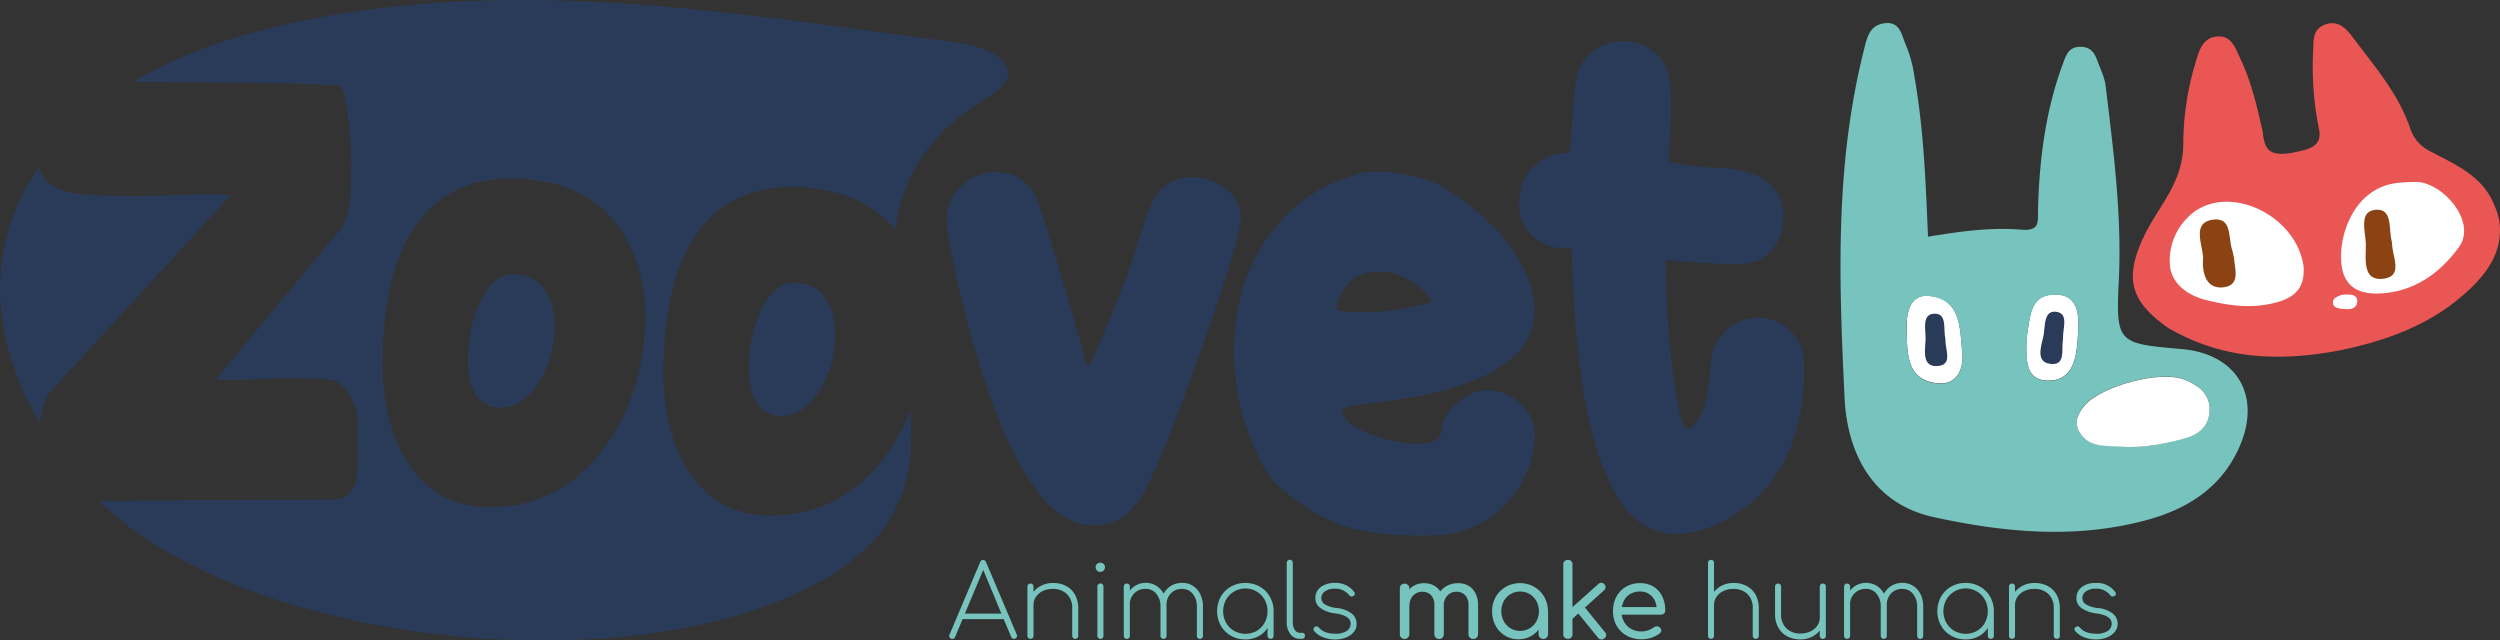 <svg id="Calque_1" data-name="Calque 1" xmlns="http://www.w3.org/2000/svg" viewBox="0 0 769.18 197.06"><rect x="0" y="0" width="769.18" height="197.06" fill="#333333" stroke="none"/><defs><style>.cls-1{fill:#293b58}.cls-3{fill:#fff}.cls-5{fill:#76c4bd}</style></defs><path class="cls-1" d="M160 84.92c-7.31.08-13.79 12.26-13.5 27.33.11 6.26 2.28 13.48 9.58 13.7 17.59.53 25.7-41.27 3.92-41.03zM19.1 119.84l54.43-59.35-2.9-.09c-10.64-.31-21.32.72-31.95.4L36 60.72c-9.19-.27-18.91-.44-21.65-8.65-15.53 22.56-16.12 50.49.34 78.61.56-4.57 1.88-8.61 4.41-10.84z" transform="translate(-2.49 -.52)"/><path class="cls-1" d="M297.25 13.66C227.38 4.54 157.74-8.15 86.22 9c-16.55 4-30.81 9.65-42.64 16.66 15 .14 31.79.33 38.15.4.58 0 9.48.09 12.38.18 1.94.06 10.63.51 12.57.57a4.24 4.24 0 0 1 1.67 2.37 108.67 108.67 0 0 1 2.15 25c-.19 6.58.35 14.15-5.42 19.39l-36.15 43.7 2.32.07c8.32.25 16.86-.66 25.18-.41 1.35 0 6.57.39 7.73.43 5.2.93 8.46 8.19 8.33 12.83-.16 5 .08 10.07-.07 15.1-.13 4.25-1.59 7.89-5.88 8.92-10.82 0-57.75.34-73.52.41 45.13 44.73 166.13 57.7 223.61 23.74 24.13-14.26 27.48-32.29 25.9-51.53-7.19 18.42-22.14 33-43.95 32.31-25-.75-32.62-25.88-32-47 .59-19.37 4.89-43.54 25.11-51.58 11.55-4.63 34.7-3.88 46.26 10.71 1.9-15.11 9.15-29.15 28.68-41 13.75-8.44 1.23-15.22-9.38-16.61zM152.19 156.55c-25-.75-32.62-25.88-32-47 .58-19.37 4.89-43.54 25.11-51.58 11.77-4.72 35.6-3.86 46.92 11.54 6.73 9.15 9.1 19.66 8.77 30.68-.83 27.81-17.99 57.28-48.8 56.36z" transform="translate(-2.49 -.52)"/><path class="cls-1" d="M246.4 87.51c-7.31.08-13.79 12.26-13.5 27.32.11 6.27 2.28 13.49 9.58 13.71 17.58.53 25.69-41.28 3.92-41.03z" transform="translate(-2.49 -.52)"/><path d="M722.9 108.22c10.47-2.25 24.1-6.06 35.61-15.39C764.49 88 770 82.22 771.31 75c.87-5 .15-8.2-2-12.71-3.67-7.87-11.66-11.29-18.91-15.13a12 12 0 0 1-6.4-7.24c-3.68-10.82-11.21-19.3-17.88-28.26-2-2.65-4.62-5.13-8.56-3.47-3.63 1.53-3.2 4.81-3.38 7.92A95.6 95.6 0 0 0 716 40.3c.86 4.32-1.74 5.82-5.92 6.73-1.2.25-1 .16-2.09.45-6.83 1.18-8.79-.44-9.3-6.33-1.64-7.27-3.45-15.3-6.86-22.48-1.57-3.31-2.7-7.22-7.11-6.93-4.63.31-5.7 4.58-6.76 8.18a86.14 86.14 0 0 0-3.73 24.65c0 12.09-7.38 19-11.84 28.12-6.59 13.52-4.43 20.55 7.2 28.74 15.69 9.06 32.28 10.83 53.31 6.79z" transform="translate(-2.49 -.52)" style="fill:#e95653"/><path class="cls-3" d="M711.24 82.61c-2-15.24-21.41-25.09-33.14-17.27a18.66 18.66 0 0 0-8 16.7c.44 5.68 5.4 9.38 11.13 10.79 7.38 1.83 14.65 2.83 22.38.52 6.58-1.98 7.92-6.01 7.63-10.74zm28.91-25.81c-14 1.5-18.89 17.76-17 26.63 1.36 6.19 6.32 7.62 11.56 7.38 10.51-.48 18.6-6.28 24.38-14.35 5.36-7.49-4.39-19.16-12.56-19.94a51.24 51.24 0 0 0-6.38.28zm-19.3 35.48a1.73 1.73 0 0 0 .47 2.89 8.18 8.18 0 0 0 2.45.42c1.57.14 3.57.11 3.92-1.94.39-2.3-1.56-2.53-3.19-2.51a5.49 5.49 0 0 0-3.65 1.14z" transform="translate(-2.49 -.52)"/><path d="M689.81 79.93a20.78 20.78 0 0 0-.64-2.81c-1.11-3.78 0-9.85-5.89-9-6.17.88-3.39 7-3 11.2.09.94-.06 1.89 0 2.84.22 4.07 2 7.33 6.4 6.74 4.63-.62 3.71-4.56 3.27-7.84-.02-.38-.08-.75-.14-1.13zm48.68-4a9.36 9.36 0 0 0-.2-1.49c-.87-3.82.28-9.84-4.9-9.37-5.37.48-3 6.87-3 10.85 0 4.37-1 11 5.14 10.38 6.34-.6 3.23-6.3 2.96-10.37z" transform="translate(-2.49 -.52)" style="fill:#8b4314"/><path class="cls-3" d="M634.81 91.13c7.73 0 7.32 7.37 7 12.41-.36 6.13-1 14.35-9.49 14.06-5.24-.18-6.16-4-6.35-8.26a38.49 38.49 0 0 1 .51-8c.82-4.84 1.37-10.23 8.33-10.21zm-38.89.41c10 .92 9.55 9.92 10.31 17.42.56 5.41-1.93 9.81-7 9.51-10-.58-10-8.73-10.07-16.27-.31-5.2.89-11.2 6.76-10.66z" transform="translate(-2.49 -.52)"/><path class="cls-1" d="M637.17 105.27a7.27 7.27 0 0 0 .07-1.14c0-2.95 1.72-7.23-2.18-7.68s-3.26 4.62-3.89 7.57c-.69 3.22-2.42 7.93 2.21 8.45s3.35-4.13 3.79-7.2zm-36.11.15a7.1 7.1 0 0 0-.11-1.14c-.53-2.91.54-7.41-3.39-7.23s-2.48 5.08-2.63 8.09c-.16 3.29-1.11 8.23 3.54 8 4.81-.25 2.65-4.62 2.59-7.72z" transform="translate(-2.49 -.52)"/><path class="cls-5" d="M624.63 71.19c5.58.44 4.8-2.6 4.89-5.92.4-15.52 2.29-30.77 7.78-45.44 1-2.76 1.86-4.95 5.43-4.9 3.09.05 4.21 1.93 5.07 4.29.92 2.54 2.21 5.06 2.53 7.68 2.37 19.76 5 39.45 4.08 59.51-1 19.76-.44 19.79 19.29 21.5 17.19 1.48 24.74 14.57 17.72 30.28-5.69 12.74-16.41 19.16-29 22.48-21.66 5.74-43.34 3.64-64.79-1-19.28-4.15-26.83-20.09-27.62-36.77-1.7-35.8-3.09-71.13 6-107.19.94-3.7 1.64-7.27 6.05-8 5.22-.85 5.54 3.94 6.92 6.92a38.76 38.76 0 0 1 2.55 9.62c2.79 15.75 3.47 32.36 4.15 49.09 9.91-1.6 18.92-2.95 28.95-2.15zm50.2 64.15c4.47-1.25 7.56-4.24 7.49-9.08s-3.77-7.38-7.81-9c-7.35-2.87-25.08 1.83-30.48 7.76-2.21 2.42-3.48 5.27-1.84 8.19 2.86 5.08 8.18 4.3 12.95 4.67 6.73.49 13.27-.74 19.69-2.54zm-75.61-16.8c5.07.29 7.57-4.1 7-9.52-.77-7.49-.31-16.49-10.31-17.41-5.87-.54-7.07 5.42-6.76 10.66.12 7.53.08 15.73 10.07 16.27zm33.12-.87c8.48.29 9.13-7.93 9.49-14.06.3-5 .71-12.39-7-12.41-7 0-7.52 5.37-8.32 10.19a38.44 38.44 0 0 0-.5 8c.17 4.28 1.09 8.1 6.33 8.28z" transform="translate(-2.49 -.52)"/><path class="cls-3" d="M674.51 117.31c4 1.57 7.74 4.06 7.81 9s-3 7.83-7.49 9.08c-6.42 1.8-13 3-19.69 2.59-4.77-.37-10.09.41-12.95-4.67-1.64-2.92-.37-5.77 1.84-8.19 5.4-5.98 23.13-10.68 30.48-7.81z" transform="translate(-2.49 -.52)"/><path class="cls-1" d="M370 55.1a16.64 16.64 0 0 1 10.2 4 11.14 11.14 0 0 1 4 9.57 5.79 5.79 0 0 1-.18.92 5.79 5.79 0 0 0-.2 1.19q-1.55 8.74-12.4 39.15T355 151q-6 11.7-16.89 11.11h-.27q-16.52-.89-30.27-38.23a328.94 328.94 0 0 1-9.47-32.44q-4.6-18.83-4.28-24.68.28-5.32 5.05-9.48a14.23 14.23 0 0 1 10.36-3.85q8 .44 11.65 7 1 1.4 7.11 21.62t8.54 30c.14.72.39 1.09.74 1.11q.79 0 6-13 7-16.71 9.37-25.14 2.92-9.73 5-13.36a13 13 0 0 1 5.36-5.34 15.21 15.21 0 0 1 7-1.22zm58.31-1.67A46.84 46.84 0 0 1 444.42 57a59.77 59.77 0 0 1 11.21 7.55A69.71 69.71 0 0 1 465.9 74.7q9.24 12 8.67 22.64a17.85 17.85 0 0 1-3.46 9.7q-10.11 13.35-45.29 17.33-10.21 1-10.28 2.38a2.32 2.32 0 0 0 .21 1.08q.88 3.26 7.82 6A41.93 41.93 0 0 0 436.9 137q5.6.3 7.82-1.45c.92-.48 1.44-1.79 1.55-3.92q.15-2.67 3.39-6a17.06 17.06 0 0 1 6.79-4.44 11 11 0 0 1 4.31-.57 15.13 15.13 0 0 1 8.38 3.13 12.87 12.87 0 0 1 5 6.94 17.16 17.16 0 0 1 .51 5.37 29.49 29.49 0 0 1-3.59 12.1 30.76 30.76 0 0 1-8 10 32.53 32.53 0 0 1-12 6.17q-5.82 1.42-17 .82a76.09 76.09 0 0 1-17.36-2.54 50.43 50.43 0 0 1-13.91-7.16 49.76 49.76 0 0 1-8.57-7 33.74 33.74 0 0 1-5.26-9 73.62 73.62 0 0 1-6.69-34.56q1.35-25 18.2-40.16 7.59-7.08 19.81-10.69 2.44-.91 8.03-.61zm-.59 30.7q-10.38-.57-13.6 9.42c-.43 1.4-.52 2.2-.26 2.39a12.11 12.11 0 0 0 3.58.46 69.27 69.27 0 0 0 22-2l3.79-.87-1.72-2.53a20 20 0 0 0-6.16-4.61 17 17 0 0 0-7.63-2.26zm74.8-70.89a14.53 14.53 0 0 1 12.18 7.07q2.22 3.33 1.77 16.66L516 50.31l3.7.73a104.52 104.52 0 0 0 12.3 1.19q13.32.72 17.47 7.89a13.62 13.62 0 0 1 1.67 7.88q-.48 8.79-7.63 12.68-3 1.44-10.21 1.06l-5.86-.32-12.51-.94.27 9.9a246.46 246.46 0 0 0 2.39 27.51q2 14.41 3.89 14.51 2.94.15 5.47-7.19a45 45 0 0 0 1.64-10.6q.36-6.66 2.94-10 4.9-6.69 12.63-6.27T556 105.9q2 3 1.49 12.1-1.62 29.83-22.83 41.79-9.65 5.36-17.37 4.94-9.32-.49-15.3-8.57-13.68-18.65-15.65-71.38L486 77l-3.73-.2a12.5 12.5 0 0 1-6.67-2.5 14.06 14.06 0 0 1-4.67-5.3 14.25 14.25 0 0 1-1-6.46q.38-6.93 3.74-10 5.08-5.07 10.15-4.79c.89 0 1.45-.5 1.69-1.65s.51-4.56.82-10.24q.56-10.4 2.11-14.31a12.53 12.53 0 0 1 5.95-6.36 13.7 13.7 0 0 1 8.13-1.95z" transform="translate(-2.49 -.52)"/><path class="cls-5" d="M315.41 196.14a.86.86 0 0 1-.28.65.88.88 0 0 1-.65.28.86.86 0 0 1-.87-.59L311.3 191h-12.65l-2.3 5.5a.85.85 0 0 1-.87.59.86.86 0 0 1-.69-.28.91.91 0 0 1-.25-.65.77.77 0 0 1 .1-.4l9.42-22.3a.9.9 0 0 1 .9-.66.94.94 0 0 1 .9.66l9.46 22.3a.87.87 0 0 1 .09.38zm-16.05-6.84h11.23L305 175.86zm31.08-8.52a6.67 6.67 0 0 1 2.8 2.72 8.48 8.48 0 0 1 1 4.27v8.37a.9.9 0 0 1-.26.67.93.93 0 0 1-1.6-.67v-8.37a5.88 5.88 0 0 0-1.67-4.51 6.09 6.09 0 0 0-4.33-1.55 6.87 6.87 0 0 0-3 .64 5 5 0 0 0-2.13 1.77 4.33 4.33 0 0 0-.78 2.5v9.52a1 1 0 0 1-.25.67.94.94 0 0 1-.69.26.91.91 0 0 1-.93-.93V181a.89.89 0 0 1 .93-.93.93.93 0 0 1 .69.25 1 1 0 0 1 .25.68v1.62a7.36 7.36 0 0 1 2.58-2 7.66 7.66 0 0 1 3.33-.73 8.52 8.52 0 0 1 4.06.89zm9.56-4.71a1.46 1.46 0 0 1-.41-1 1.3 1.3 0 0 1 .44-1.05 1.52 1.52 0 0 1 1-.38 1.47 1.47 0 0 1 1 .38 1.32 1.32 0 0 1 .42 1.05 1.42 1.42 0 0 1-.42 1 1.46 1.46 0 0 1-1.05.42 1.4 1.4 0 0 1-.98-.42zm.39 20.74a.9.9 0 0 1-.27-.67V181a.88.88 0 0 1 .27-.68.93.93 0 0 1 1.6.68v15.15a.93.93 0 0 1-.25.67 1 1 0 0 1-1.35 0zm29.13-16.03a6.24 6.24 0 0 1 2.27 2.59 8.53 8.53 0 0 1 .81 3.78v9a.93.93 0 0 1-.25.67.95.95 0 0 1-1.62-.67v-9a5.92 5.92 0 0 0-1.27-3.92 4.09 4.09 0 0 0-3.27-1.52 4.59 4.59 0 0 0-3.51 1.43 5.13 5.13 0 0 0-1.28 3.79v9.21a.93.93 0 0 1-.25.67.9.9 0 0 1-.68.26.89.89 0 0 1-.93-.93v-9a5.93 5.93 0 0 0-1.28-3.92 4.08 4.08 0 0 0-3.26-1.52 4.69 4.69 0 0 0-4.89 4.91v9.52a1 1 0 0 1-.24.67.94.94 0 0 1-1.62-.67V181a.91.91 0 0 1 .26-.68 1 1 0 0 1 1.36 0 .94.94 0 0 1 .24.68v1.22a6 6 0 0 1 2.15-1.74 6.09 6.09 0 0 1 2.74-.63 6 6 0 0 1 3.23.89 6.36 6.36 0 0 1 2.27 2.44 6.22 6.22 0 0 1 2.33-2.44 6.49 6.49 0 0 1 3.36-.89 6 6 0 0 1 3.33.93zm20.56.22a8.34 8.34 0 0 1 3.12 3.12 8.8 8.8 0 0 1 1.14 4.45v7.56a1 1 0 0 1-.25.67.94.94 0 0 1-.69.26.91.91 0 0 1-.93-.93v-2.43a7.2 7.2 0 0 1-2.81 2.6 8.47 8.47 0 0 1-4 .95 8.8 8.8 0 0 1-4.45-1.14 8.13 8.13 0 0 1-3.12-3.12 9.2 9.2 0 0 1 0-8.87 8.27 8.27 0 0 1 3.12-3.12 9.27 9.27 0 0 1 8.87 0zm-.94 13.61a6.56 6.56 0 0 0 2.44-2.49 7.51 7.51 0 0 0 0-7.09 6.61 6.61 0 0 0-2.44-2.51 6.83 6.83 0 0 0-9.42 2.51 7.43 7.43 0 0 0 0 7.09 6.68 6.68 0 0 0 2.46 2.49 7.18 7.18 0 0 0 7 0zm10.37 1.03a5.79 5.79 0 0 1-1.13-3.7v-18.22a.94.94 0 0 1 .26-.69.93.93 0 0 1 1.61.69v18.22a4.23 4.23 0 0 0 .6 2.35 1.84 1.84 0 0 0 1.57.92h.78a.7.7 0 0 1 .56.25 1 1 0 0 1 .22.68 1 1 0 0 1-.25.67.94.94 0 0 1-.69.26h-.62a3.54 3.54 0 0 1-2.91-1.43zm10.16.98a6.68 6.68 0 0 1-2.83-1.94.81.81 0 0 1-.22-.56.85.85 0 0 1 .4-.72.84.84 0 0 1 .53-.15.89.89 0 0 1 .72.34c1 1.26 2.7 1.9 5 1.9a6.09 6.09 0 0 0 3.62-.87 2.67 2.67 0 0 0 1.16-2.24q0-2.46-4.75-3.14a9.52 9.52 0 0 1-4.56-1.65 3.62 3.62 0 0 1-1.54-2.93 4.17 4.17 0 0 1 1.66-3.53 7 7 0 0 1 4.34-1.25 6.86 6.86 0 0 1 5.94 2.79.78.78 0 0 1 .19.53.84.84 0 0 1-.5.72 1.47 1.47 0 0 1-.46.12.92.92 0 0 1-.78-.4 5.33 5.33 0 0 0-4.45-2 5 5 0 0 0-3 .82 2.47 2.47 0 0 0-1.12 2 2.31 2.31 0 0 0 1.08 2 8.94 8.94 0 0 0 3.59 1.12 9 9 0 0 1 4.74 1.75 4.05 4.05 0 0 1 1.45 3.13A3.82 3.82 0 0 1 419 195a6 6 0 0 1-2.44 1.68 9.25 9.25 0 0 1-3.33.59 9.86 9.86 0 0 1-3.56-.65zm24.97.48a1.4 1.4 0 0 1-1.06-.42 1.43 1.43 0 0 1-.4-1v-14.13a1.42 1.42 0 0 1 .4-1.05 1.58 1.58 0 0 1 2.12 0 1.42 1.42 0 0 1 .4 1.05v14.09a1.43 1.43 0 0 1-.4 1 1.4 1.4 0 0 1-1.06.46zm10.57 0a1.38 1.38 0 0 1-1-.42 1.43 1.43 0 0 1-.41-1v-8.92a4.34 4.34 0 0 0-1-3.1 3.57 3.57 0 0 0-2.68-1.07 3.76 3.76 0 0 0-2.83 1.17 4.11 4.11 0 0 0-1.12 3h-1.9a7.7 7.7 0 0 1 .84-3.53 6.06 6.06 0 0 1 2.24-2.41 6.2 6.2 0 0 1 3.27-.87 6.32 6.32 0 0 1 3.19.8 5.47 5.47 0 0 1 2.14 2.34 8.09 8.09 0 0 1 .76 3.67v8.92a1.46 1.46 0 0 1-.39 1 1.33 1.33 0 0 1-1.11.42zm10.51 0a1.42 1.42 0 0 1-1-.42 1.4 1.4 0 0 1-.42-1v-8.92a4.34 4.34 0 0 0-1-3.1 3.57 3.57 0 0 0-2.68-1.07 3.66 3.66 0 0 0-2.81 1.18 4.29 4.29 0 0 0-1.11 3.05h-2.42a7.22 7.22 0 0 1 .87-3.58 6.25 6.25 0 0 1 2.42-2.42 7.15 7.15 0 0 1 3.55-.87 6.32 6.32 0 0 1 3.19.8 5.57 5.57 0 0 1 2.16 2.34 8 8 0 0 1 .78 3.67v8.92a1.43 1.43 0 0 1-.41 1 1.4 1.4 0 0 1-1.12.42zm13.94.1a7.83 7.83 0 0 1-4.14-1.12 8 8 0 0 1-2.89-3.08 9.11 9.11 0 0 1-1.06-4.42 8.6 8.6 0 0 1 1.14-4.43 8.42 8.42 0 0 1 3.08-3.08 9 9 0 0 1 8.75 0 8.43 8.43 0 0 1 3.06 3.1 8.57 8.57 0 0 1 1.14 4.41l-1.12.25a8.72 8.72 0 0 1-1 4.26 7.93 7.93 0 0 1-2.83 3 7.62 7.62 0 0 1-4.13 1.11zm.49-2.58a5.55 5.55 0 0 0 3-.8 5.86 5.86 0 0 0 2.06-2.16 6.68 6.68 0 0 0 0-6.19 5.86 5.86 0 0 0-2.06-2.16 5.9 5.9 0 0 0-5.9 0 5.7 5.7 0 0 0-2.09 2.16 6.68 6.68 0 0 0 0 6.19 5.7 5.7 0 0 0 2.09 2.16 5.58 5.58 0 0 0 2.9.8zm7.13 2.48a1.42 1.42 0 0 1-1-.42 1.4 1.4 0 0 1-.42-1v-4.98l.6-3 2.33.9v7.06a1.43 1.43 0 0 1-.41 1 1.39 1.39 0 0 1-1.1.44zm7.58-.03a1.37 1.37 0 0 1-1-.39 1.36 1.36 0 0 1-.39-1v-21.5a1.34 1.34 0 0 1 1.4-1.4 1.33 1.33 0 0 1 1.43 1.4v21.49a1.39 1.39 0 0 1-.38 1 1.42 1.42 0 0 1-1.06.4zm1.25-6-1.78-2 9.93-8.86a1.29 1.29 0 0 1 .94-.39 1.18 1.18 0 0 1 .89.45 1.31 1.31 0 0 1 .39.95 1.25 1.25 0 0 1-.45.91zm10 5.88a1.4 1.4 0 0 1-1 .32 1.29 1.29 0 0 1-.93-.51l-6.5-8 2-1.87 6.66 8.18a1.22 1.22 0 0 1 .32 1 1.37 1.37 0 0 1-.54.85zm11.42.25a9.17 9.17 0 0 1-4.54-1.11 8 8 0 0 1-3.11-3.05 8.82 8.82 0 0 1-1.12-4.46 9.28 9.28 0 0 1 1.06-4.49 7.84 7.84 0 0 1 2.94-3.05 8.4 8.4 0 0 1 4.31-1.1 7.77 7.77 0 0 1 4.15 1.07 7 7 0 0 1 2.69 3 9.72 9.72 0 0 1 .93 4.34 1.21 1.21 0 0 1-.37.92 1.33 1.33 0 0 1-1 .36h-12.72v-2.33h12.79l-1.31.9a6.75 6.75 0 0 0-.62-2.94 5 5 0 0 0-1.77-2 5 5 0 0 0-2.77-.75 5.78 5.78 0 0 0-3.07.8 5.05 5.05 0 0 0-1.95 2.19 7.2 7.2 0 0 0-.67 3.17 6.23 6.23 0 0 0 .79 3.16 5.78 5.78 0 0 0 2.18 2.18 6.36 6.36 0 0 0 3.18.79 6.28 6.28 0 0 0 2.07-.37 6.13 6.13 0 0 0 1.7-.88 1.71 1.71 0 0 1 .93-.32 1.29 1.29 0 0 1 .87.29 1.39 1.39 0 0 1 .53.95 1 1 0 0 1-.47.89 8.23 8.23 0 0 1-2.61 1.38 9.13 9.13 0 0 1-3.02.46zm32.3-16.42a6.73 6.73 0 0 1 2.8 2.72 8.59 8.59 0 0 1 1 4.27v8.37a.89.89 0 0 1-.93.93.92.92 0 0 1-.67-.26.9.9 0 0 1-.27-.67v-8.37a5.87 5.87 0 0 0-1.66-4.51 6.13 6.13 0 0 0-4.34-1.55 6.87 6.87 0 0 0-3 .64 5.16 5.16 0 0 0-2.13 1.77 4.33 4.33 0 0 0-.78 2.5v9.52a.93.93 0 0 1-.25.67.9.9 0 0 1-.68.26.94.94 0 0 1-.67-.26.9.9 0 0 1-.26-.67v-22.42a.9.9 0 0 1 .26-.69 1 1 0 0 1 .67-.25.86.86 0 0 1 .93.94v8.89a7.54 7.54 0 0 1 2.58-2 7.73 7.73 0 0 1 3.33-.73 8.53 8.53 0 0 1 4.07.9zm24.17-.47a1 1 0 0 1 .25.68v15.15a1 1 0 0 1-.25.67.95.95 0 0 1-1.62-.67v-1.62a7.36 7.36 0 0 1-2.58 2 7.55 7.55 0 0 1-3.33.73 8.7 8.7 0 0 1-4.06-.93 6.71 6.71 0 0 1-2.79-2.72 8.52 8.52 0 0 1-1-4.28V181a.86.86 0 0 1 .26-.66.93.93 0 0 1 1.6.66v8.37a5.91 5.91 0 0 0 1.66 4.51 6.09 6.09 0 0 0 4.34 1.55 7 7 0 0 0 3-.63 5.13 5.13 0 0 0 2.13-1.78 4.3 4.3 0 0 0 .78-2.5V181a.88.88 0 0 1 .27-.68 1 1 0 0 1 1.35 0zm27.13.47a6.24 6.24 0 0 1 2.27 2.59 8.53 8.53 0 0 1 .81 3.78v9a1 1 0 0 1-.25.67.94.94 0 0 1-1.62-.67v-9a5.93 5.93 0 0 0-1.28-3.92 4.08 4.08 0 0 0-3.26-1.52 4.63 4.63 0 0 0-3.52 1.43 5.13 5.13 0 0 0-1.27 3.79v9.21a.93.93 0 0 1-.25.67.95.95 0 0 1-1.62-.67v-9a5.92 5.92 0 0 0-1.27-3.92 4.09 4.09 0 0 0-3.27-1.52 4.69 4.69 0 0 0-4.88 4.91v9.52a.93.93 0 0 1-.25.67.9.9 0 0 1-.68.26.92.92 0 0 1-.67-.26.9.9 0 0 1-.27-.67V181a.88.88 0 0 1 .27-.68.91.91 0 0 1 .67-.25.89.89 0 0 1 .68.25.91.91 0 0 1 .25.68v1.22a6 6 0 0 1 2.15-1.74 6.29 6.29 0 0 1 6 .26 6.36 6.36 0 0 1 2.27 2.44 6.22 6.22 0 0 1 2.33-2.44 6.47 6.47 0 0 1 3.36-.89 6 6 0 0 1 3.3.93zm20.55.22a8.3 8.3 0 0 1 3.13 3.12 8.9 8.9 0 0 1 1.13 4.45v7.56a.93.93 0 0 1-.25.67.9.9 0 0 1-.68.26.89.89 0 0 1-.93-.93v-2.43a7.29 7.29 0 0 1-2.82 2.6 8.4 8.4 0 0 1-4 .95 8.8 8.8 0 0 1-4.45-1.14 8.16 8.16 0 0 1-3.13-3.12 9.27 9.27 0 0 1 0-8.87 8.3 8.3 0 0 1 3.13-3.12 8.79 8.79 0 0 1 4.45-1.13 8.7 8.7 0 0 1 4.42 1.13zm-.93 13.61a6.56 6.56 0 0 0 2.44-2.49 7.51 7.51 0 0 0 0-7.09 6.61 6.61 0 0 0-2.44-2.51 6.81 6.81 0 0 0-9.42 2.51 7.36 7.36 0 0 0 0 7.09 6.73 6.73 0 0 0 2.45 2.49 7.2 7.2 0 0 0 7 0zm21.69-13.83a6.73 6.73 0 0 1 2.8 2.72 8.59 8.59 0 0 1 1 4.27v8.37a.89.89 0 0 1-.93.93.92.92 0 0 1-.67-.26.9.9 0 0 1-.27-.67v-8.37a5.87 5.87 0 0 0-1.66-4.51 6.12 6.12 0 0 0-4.34-1.55 6.87 6.87 0 0 0-3 .64 5.16 5.16 0 0 0-2.13 1.77 4.33 4.33 0 0 0-.78 2.5v9.52a.93.93 0 0 1-.25.67.9.9 0 0 1-.68.26.89.89 0 0 1-.93-.93V181a.91.91 0 0 1 .26-.68.93.93 0 0 1 .67-.25.89.89 0 0 1 .68.25.91.91 0 0 1 .25.68v1.62a7.54 7.54 0 0 1 2.58-2 7.73 7.73 0 0 1 3.33-.73 8.53 8.53 0 0 1 4.07.89zm11.37 15.84a6.68 6.68 0 0 1-2.83-1.94.81.81 0 0 1-.22-.56.85.85 0 0 1 .4-.72.84.84 0 0 1 .53-.15.89.89 0 0 1 .72.34c1 1.26 2.7 1.9 5 1.9a6.1 6.1 0 0 0 3.63-.87 2.69 2.69 0 0 0 1.16-2.24q0-2.46-4.75-3.14a9.52 9.52 0 0 1-4.56-1.65 3.62 3.62 0 0 1-1.54-2.93 4.17 4.17 0 0 1 1.66-3.53 7 7 0 0 1 4.34-1.25 6.88 6.88 0 0 1 5.94 2.79.78.78 0 0 1 .19.53.84.84 0 0 1-.5.72 1.45 1.45 0 0 1-.47.12.92.92 0 0 1-.77-.4 5.33 5.33 0 0 0-4.45-2 5 5 0 0 0-3 .82 2.47 2.47 0 0 0-1.12 2 2.31 2.31 0 0 0 1.08 2 8.94 8.94 0 0 0 3.59 1.12 9 9 0 0 1 4.74 1.75 4.05 4.05 0 0 1 1.45 3.13 3.82 3.82 0 0 1-.92 2.52 6 6 0 0 1-2.44 1.68 9.25 9.25 0 0 1-3.33.59 9.86 9.86 0 0 1-3.53-.63z" transform="translate(-2.49 -.52)"/></svg>